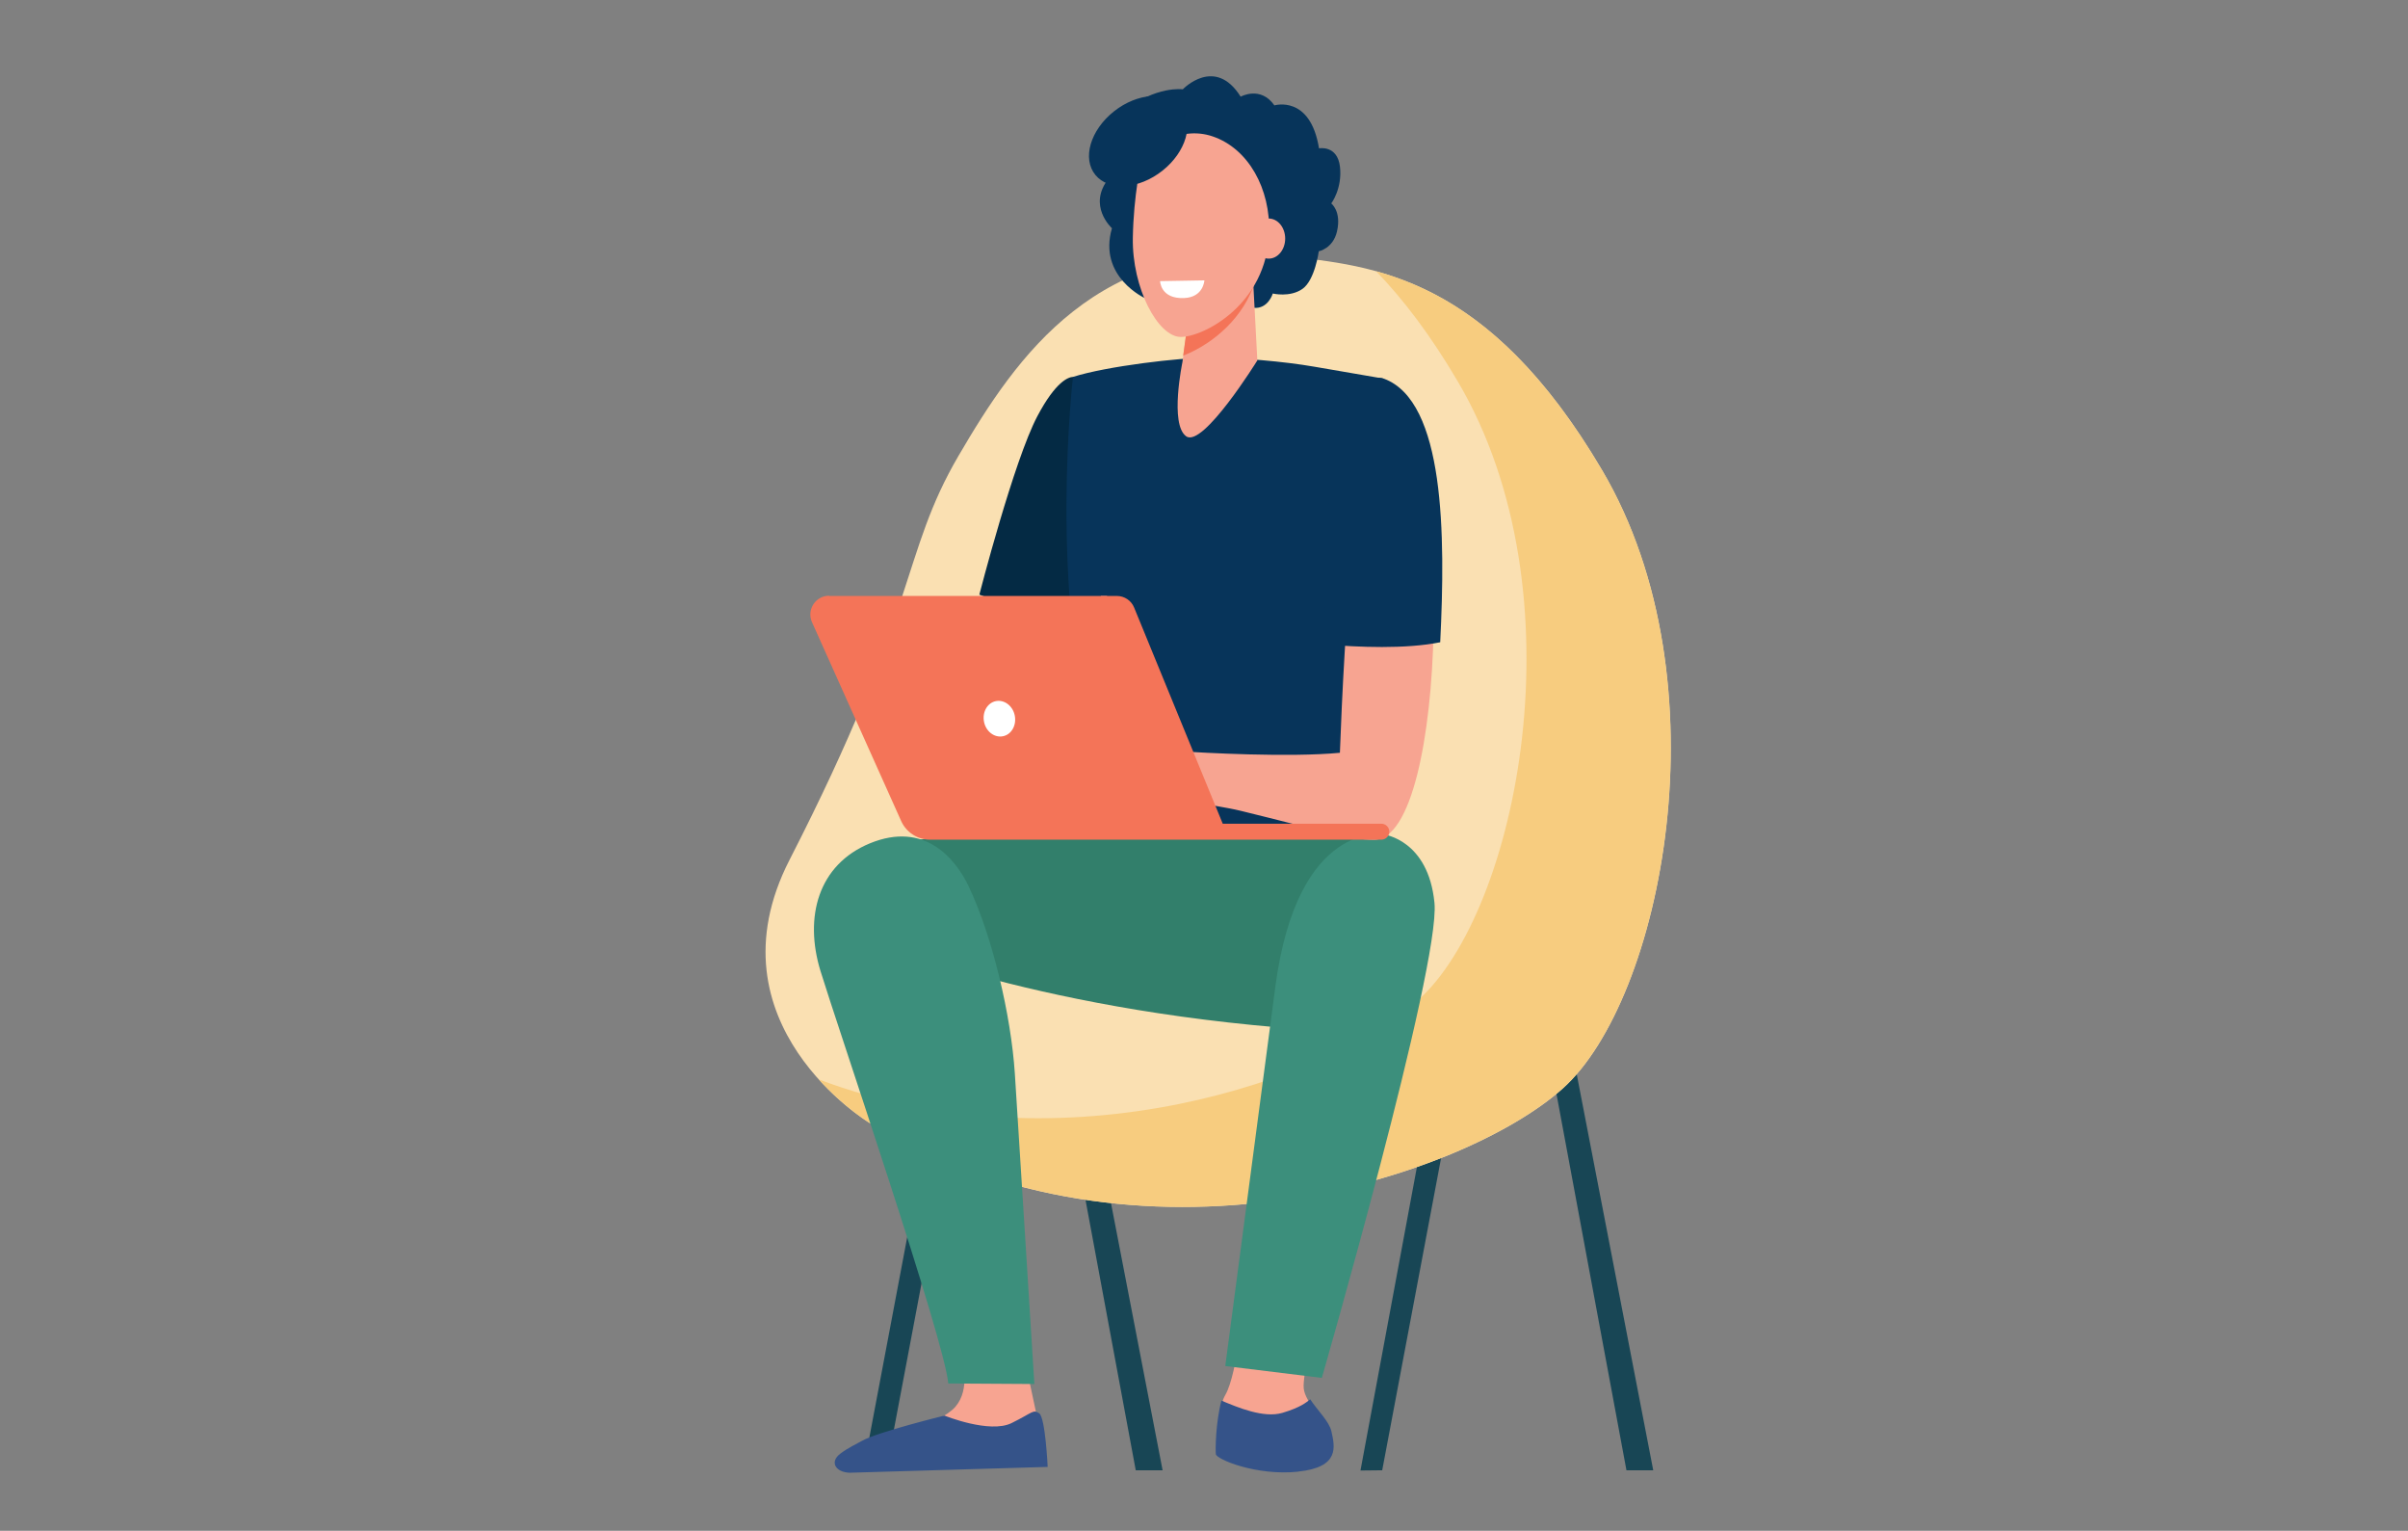 <svg xmlns="http://www.w3.org/2000/svg" xmlns:xlink="http://www.w3.org/1999/xlink" id="Layer_1" viewBox="0 0 3147 2000"><rect x="0" y="0" width="3147" height="2000" fill="#808080" stroke="none"/><defs><style>      .st0 {        fill: #f47458;      }      .st1 {        fill: #fae0b2;      }      .st2 {        fill: #07345a;      }      .st3 {        fill: #fff;      }      .st4 {        fill: #042a44;      }      .st5 {        fill: #184655;      }      .st6 {        fill: #f7a491;      }      .st7 {        fill: #f79c8d;      }      .st8 {        fill: #3c8f7c;      }      .st9 {        fill: #355389;      }      .st10 {        fill: #f7cc7f;      }      .st11 {        fill: #327f6b;      }    </style></defs><g><rect class="st5" x="868" y="1565.3" width="679" height="29.6" transform="translate(-569.3 2473.3) rotate(-79.3)"></rect><polygon class="st5" points="2125.6 1920.9 2160.6 1920.9 2030 1245 2000.9 1250.5 2125.6 1920.9"></polygon><polygon class="st5" points="1484.3 1920.9 1519.4 1920.9 1388.8 1245 1359.7 1250.5 1484.3 1920.9"></polygon><polygon class="st5" points="1806.4 1920.9 1778 1921.2 1903.2 1248.1 1932.3 1253.5 1806.4 1920.9"></polygon><path class="st1" d="M1679.5,334.7c115.3,12.3,264.5,25.4,414.3,279.6,163.7,277.8,77.5,692.8-51.7,808.1-129.2,115.3-551.2,257.7-906,44.5,0,0-214.2-129.2-104.2-343.6,169.1-329.9,145.3-398.7,220.9-528,75.6-129.3,181.9-286.8,426.7-260.7h.1Z"></path><path class="st10" d="M2093.7,614.3c-102.2-173.5-204.2-234.7-295.2-259.9,35.2,36.4,71,83.3,106.7,144,163.7,277.8,77.5,692.8-51.7,808.1-114.5,102.2-459.4,225.8-783.5,103.7,33.3,36.8,66,56.6,66,56.6,354.8,213.2,776.8,70.8,906-44.5,129.2-115.3,215.4-530.3,51.7-808.1h0Z"></path><polygon class="st7" points="1309.2 757.1 1279.6 846 1369.9 810.4 1309.2 757.1"></polygon><path class="st4" d="M1402.4,492.4c-6,.2-22.5,5.7-46.6,51.2-30.8,58.1-75.9,233.3-75.9,233.3l134.4,49.9,17.3-36.6,28.5-281.7s-56-16.2-57.6-16.2h-.1Z"></path><path class="st2" d="M1580,467.2c-38.4,0-133.6,11.2-177.7,25.2,0,0-32.5,277.7,29.2,488.9,13.8,47.3-11.4,195.9-11.4,195.9l398.3-5.2s-47.1-359.3-29.3-417.2c17.8-58.1,18.2-260.3,18.2-260.3,0,0-2.7-.4-89.5-15.4-40.4-7-96.6-11.8-137.7-11.8h0Z"></path><path class="st6" d="M1626.5,1692.7s-8.8,101.4-25,129.5.9,75.7,1.7,82.3c.9,6.6,34.1,15.9,86.9,10.3s52-17.8,47.8-37.4c-4.2-19.6-32.5-44.9-34.1-63.7-1.7-18.7,16.2-86.1,16.2-86.1l-93.5-34.9h0Z"></path><path class="st11" d="M1465.1,1093.5s-275-15.2-336.3,21.9c-61.4,37.1,11.1,113.2,11.1,113.2,0,0,223.9,97,598.6,118.5,88.8,5.1,96.4-230.6,79.8-250.1s-353.1-3.5-353.1-3.5h-.1Z"></path><path class="st9" d="M1696.7,1922.6c54.5-5.7,47.8-32.5,43.3-52.6-2.7-12.7-18.4-27.6-27.7-41.8-4.9,3.9-12.8,10.7-36.4,17.7-24.5,7.2-58.2-7.1-79.6-16-7.6,28.4-8,64.5-7.3,70,.9,6.7,53.2,28.6,107.7,22.8h.1Z"></path><path class="st8" d="M1666.7,1289.5c-10.9,82.8-65.4,495.2-65.4,495.2l126.2,15.5s155.2-538.2,147.2-620.6-66-89.3-66-89.3c0,0-112.9-20.3-142,199h0Z"></path><path class="st2" d="M1545.8,116.7s41.9-44.1,75.6,9.6c0,0,26-14.6,44.1,11.4,0,0,46.9-14.2,58.3,56.1,0,0,24.1-4.6,27.4,24.1,3.2,28.7-11.4,47.9-11.4,47.9,0,0,13.6,10.2,7.5,36.6-5.2,22.4-23.8,25.9-23.8,25.9,0,0-5,37.8-21.4,49.2s-38.7,6-38.7,6c0,0-6,20.5-25.1,18.7s-42.8-20-64.3-11.8-77-.5-77-.5c0,0-62.4-27.9-43.8-91.7,0,0-32.8-29.6-4.1-65.2,0,0-21-55.6,20.5-88.4,41.4-32.8,76.1-27.9,76.1-27.9h0Z"></path><path class="st6" d="M1552.9,416.9l-7.6,56.3s-17,81.1,4.9,96.8c21.9,15.7,93-99.1,93-99.1l-7.5-142.6-82.8,88.7h0Z"></path><path class="st0" d="M1638,374.4c-18,48.6-61.1,78.6-91.7,90.2l6.5-47.8,82.8-88.7,2.5,46.3h-.1Z"></path><path class="st6" d="M1585.1,178.3c-44.4-15.3-91.7,14.2-98.5,59.9-3,19.9-5.6,44.9-6.1,72.3-1.2,65.8,32.8,129.7,62.7,129.7s112.4-42.5,115.4-135.9c1.9-57.6-27-110.1-73.5-126h0Z"></path><path class="st6" d="M1636.6,311.7c0,14.6,9.6,26.2,21.5,26.2s21.5-11.8,21.5-26.2-9.6-26.2-21.5-26.2-21.5,11.8-21.5,26.2Z"></path><path class="st2" d="M1455.7,145.6c-30.8,24.5-41.7,61.6-24.1,83s56.7,18.9,87.6-5.6,41.7-61.6,24.1-83-56.7-18.9-87.6,5.6Z"></path><path class="st6" d="M1811.5,525.3c-37.2-13.9-55.5,320.5-60.4,458.2-65.9,6.3-180.9,0-209.6-2.1-13.4-1-44.5-12.3-57.8-14.1-13.7-1.7-26.1-2.7-33-1.5-2.5.4-71.3,28.5-77.1,34.6-7.3,7.6-27,26.9-23.6,35.2,3.4,8.3,37.9-23.1,37.9-23.1l16.9-9.5c-21,20.5-61.2,47.5-55.3,57.3,5.6,9.6,41.8-17.8,67.7-36.4-22.1,19.9-49.6,55.6-43.3,61.2,5.7,5,36.9-36.3,70.4-48.1,12.4-4.4,24.7,7.8,34.4,9.3,7.2,1.1,18.2,3.4,25.2,1.4l36.2-10.2c12.3,1.1,12.7,8.3,25.1,11.1,14.4,3.1,38.2,6.3,56.6,10.8,106,25.9,141.4,37.8,173.9,37.8,98.2,0,104-538.4,16-571.3l-.2-.5h0Z"></path><path class="st2" d="M1882.2,839.2c7-141,6-314.8-73.4-344.4-31.3-11.7-86.4,58.7-76.5,347.2,42.3,3.5,104.5,6.3,149.9-2.9Z"></path><polygon class="st7" points="1438.6 778.6 1446.7 778.6 1568.2 1076.2 1559.8 1074.9 1438.6 778.6"></polygon><path class="st6" d="M1257.4,1779.3s11.1,35.2-8.7,58.5c-19.8,23.3-101.6,46.1-112.4,58.7-10.8,12.6-9.9,23.4-9.9,23.4l229.9-6.3-2.5-69.3-10.6-49.7-85.8-15.2h0Z"></path><path class="st9" d="M1234.4,1849.5s59.1,23.9,87.7,9.7c28.5-14.1,27.7-18,35.9-12.8,8.2,5.2,11.2,70.1,11.2,70.1l-258.6,7.6c-18-.4-27.1-13.7-12.4-24.9,10.1-7.7,21.6-12.9,28.2-16.7,20.3-11.6,108.1-33.1,108.1-33.1h-.1Z"></path><path class="st8" d="M1266.2,1158.4c-17.8-37.3-58.2-85.8-129.3-56.6-67.8,27.9-86.1,96.4-64.7,166.5,21.4,70.1,162.3,482.5,167.1,539.2l112.5.7s-20.4-326.6-25.5-405.5c-4.9-76-29.5-180-60.3-244.5h.1Z"></path><path class="st0" d="M1083.5,778.6h376.1c9.9,0,18.9,6,22.6,15.2l115.8,282.4h207.3c5.8,0,10.4,4.7,10.4,10.4h0c0,5.8-4.7,10.4-10.4,10.4h-590c-16.2,0-31-9.6-37.6-24.4l-116.5-259.7c-7.3-16.2,4.6-34.6,22.4-34.6h-.1Z"></path><path class="st3" d="M1286,943c2.5,12.7,13.6,21.1,24.7,18.9,11.2-2.2,18-14.3,15.5-27s-13.6-21.1-24.7-18.9c-11.1,2.2-18,14.3-15.5,27Z"></path></g><path class="st3" d="M1516.2,367.3l57.8-1s-1,22-26.4,23.1c-31,1.4-31.5-22.1-31.5-22.1Z"></path></svg>